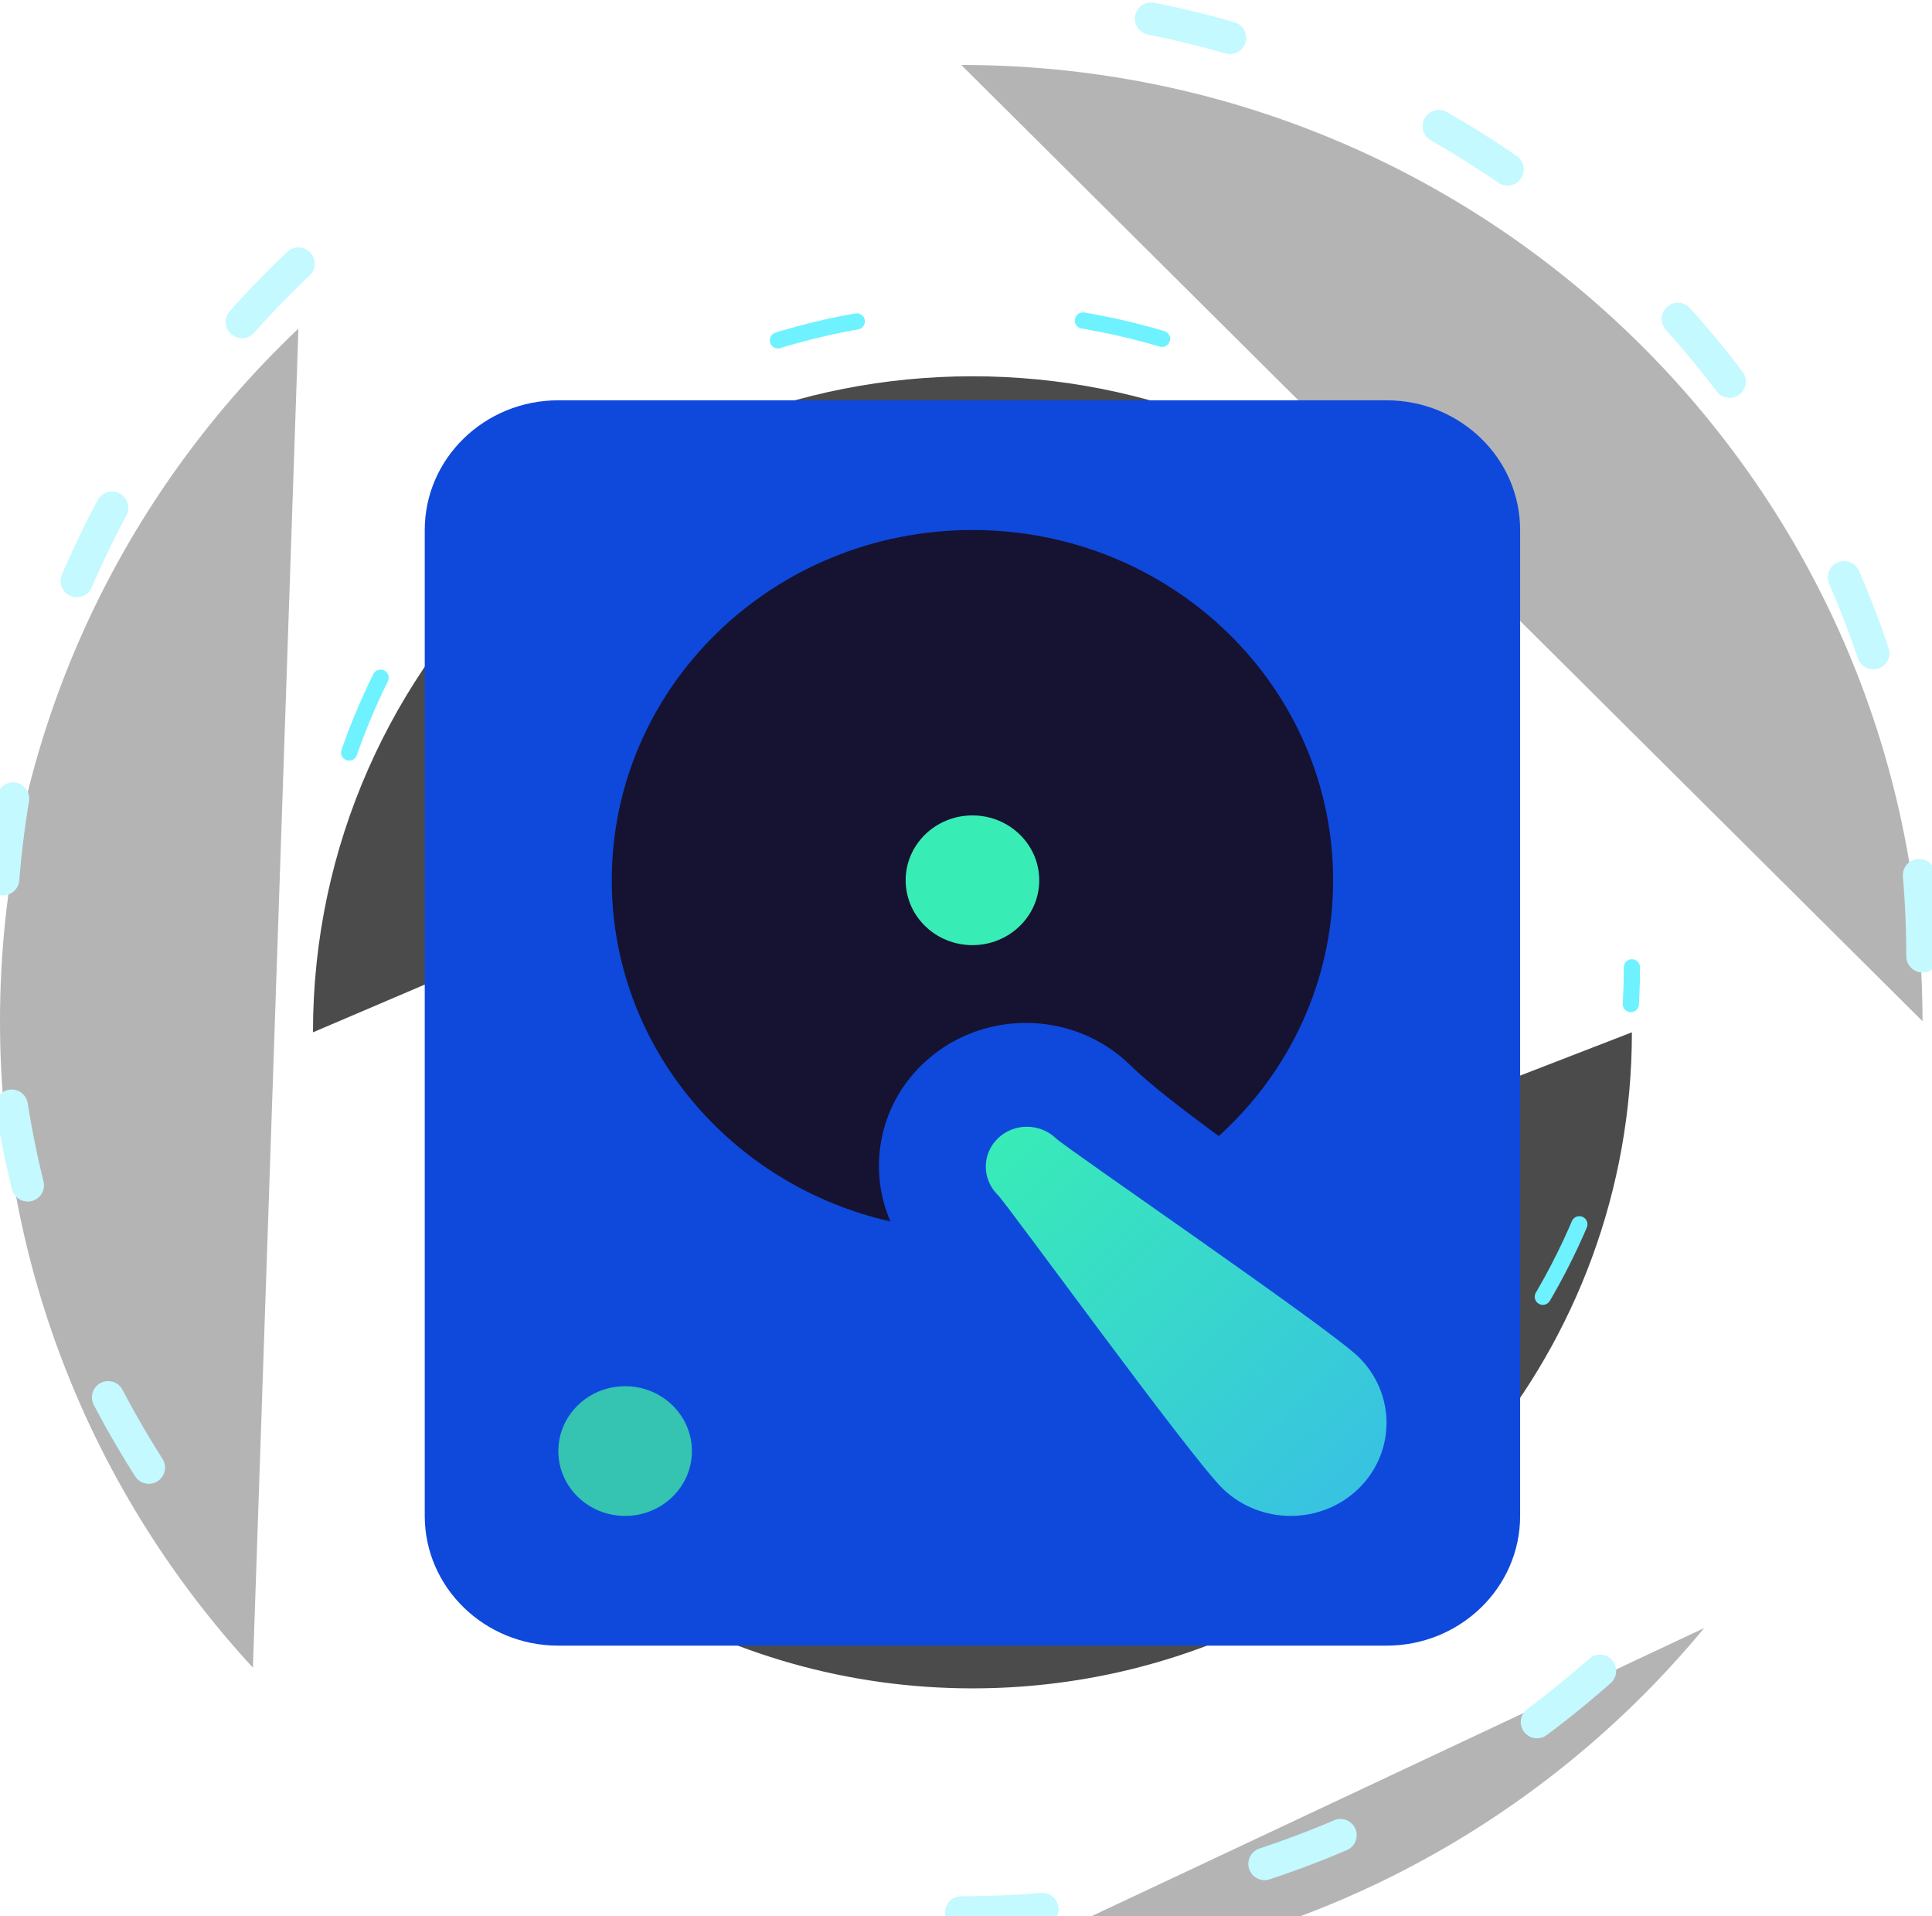 <?xml version="1.0" encoding="UTF-8"?>
<svg width="119px" height="118px" viewBox="0 0 119 118" version="1.1" xmlns="http://www.w3.org/2000/svg" xmlns:xlink="http://www.w3.org/1999/xlink">
    <!-- Generator: Sketch 52.2 (67145) - http://www.bohemiancoding.com/sketch -->
    <title>imges/disk</title>
    <desc>Created with Sketch.</desc>
    <defs>
        <path d="M87.874,30.287 C80.59,23.4 70.739,19.174 59.896,19.174 C49.038,19.174 39.175,23.412 31.887,30.316 C24.119,37.675 19.277,48.064 19.277,59.577 M29.964,86.891 C32.55,89.693 35.527,92.13 38.811,94.117 C44.957,97.838 52.175,99.981 59.896,99.981 C72.543,99.981 83.84,94.231 91.29,85.217 C97.054,78.242 100.515,69.312 100.515,59.577" id="path-1"></path>
        <filter x="-9.2%" y="-6.8%" width="118.5%" height="118.6%" filterUnits="objectBoundingBox" id="filter-2">
            <feMorphology radius="0.5" operator="dilate" in="SourceAlpha" result="shadowSpreadOuter1"></feMorphology>
            <feOffset dx="0" dy="2" in="shadowSpreadOuter1" result="shadowOffsetOuter1"></feOffset>
            <feMorphology radius="1" operator="erode" in="SourceAlpha" result="shadowInner"></feMorphology>
            <feOffset dx="0" dy="2" in="shadowInner" result="shadowInner"></feOffset>
            <feComposite in="shadowOffsetOuter1" in2="shadowInner" operator="out" result="shadowOffsetOuter1"></feComposite>
            <feGaussianBlur stdDeviation="2" in="shadowOffsetOuter1" result="shadowBlurOuter1"></feGaussianBlur>
            <feColorMatrix values="0 0 0 0 0.647   0 0 0 0 0.169   0 0 0 0 0.82  0 0 0 1 0" type="matrix" in="shadowBlurOuter1"></feColorMatrix>
        </filter>
        <path d="M18.381,16.24 C7.057,26.967 0,42.11 0,58.893 C0,74.244 5.905,88.223 15.578,98.706 M59.208,117.785 C77.642,117.785 94.109,109.405 104.968,96.266 M118.415,58.893 C118.415,42.088 111.339,26.927 99.989,16.198 C89.371,6.16 75.013,0 59.208,0" id="path-3"></path>
        <filter x="-6.8%" y="-5.1%" width="113.5%" height="113.6%" filterUnits="objectBoundingBox" id="filter-4">
            <feMorphology radius="1" operator="dilate" in="SourceAlpha" result="shadowSpreadOuter1"></feMorphology>
            <feOffset dx="0" dy="2" in="shadowSpreadOuter1" result="shadowOffsetOuter1"></feOffset>
            <feMorphology radius="1" operator="erode" in="SourceAlpha" result="shadowInner"></feMorphology>
            <feOffset dx="0" dy="2" in="shadowInner" result="shadowInner"></feOffset>
            <feComposite in="shadowOffsetOuter1" in2="shadowInner" operator="out" result="shadowOffsetOuter1"></feComposite>
            <feGaussianBlur stdDeviation="2" in="shadowOffsetOuter1" result="shadowBlurOuter1"></feGaussianBlur>
            <feColorMatrix values="0 0 0 0 0.647   0 0 0 0 0.169   0 0 0 0 0.82  0 0 0 1 0" type="matrix" in="shadowBlurOuter1"></feColorMatrix>
        </filter>
        <path d="M78.485,41.432 C73.806,36.975 67.478,34.24 60.514,34.24 C53.539,34.24 47.204,36.983 42.523,41.451 C37.533,46.214 34.423,52.938 34.423,60.389 C34.423,67.205 37.025,73.412 41.288,78.067" id="path-5"></path>
        <filter x="-17.0%" y="-12.5%" width="134.5%" height="134.7%" filterUnits="objectBoundingBox" id="filter-6">
            <feMorphology radius="0.5" operator="dilate" in="SourceAlpha" result="shadowSpreadOuter1"></feMorphology>
            <feOffset dx="0" dy="2" in="shadowSpreadOuter1" result="shadowOffsetOuter1"></feOffset>
            <feMorphology radius="1" operator="erode" in="SourceAlpha" result="shadowInner"></feMorphology>
            <feOffset dx="0" dy="2" in="shadowInner" result="shadowInner"></feOffset>
            <feComposite in="shadowOffsetOuter1" in2="shadowInner" operator="out" result="shadowOffsetOuter1"></feComposite>
            <feGaussianBlur stdDeviation="2" in="shadowOffsetOuter1" result="shadowBlurOuter1"></feGaussianBlur>
            <feColorMatrix values="0 0 0 0 0.647   0 0 0 0 0.169   0 0 0 0 0.82  0 0 0 1 0" type="matrix" in="shadowBlurOuter1"></feColorMatrix>
        </filter>
        <linearGradient x1="0%" y1="0%" x2="100%" y2="100%" id="linearGradient-7">
            <stop stop-color="#38EDB5" offset="0%"></stop>
            <stop stop-color="#38BEE6" offset="100%"></stop>
        </linearGradient>
    </defs>
    <g id="imges/disk" stroke="none" stroke-width="1" fill="none" fill-rule="evenodd">
        <g id="Group-11">
            <g id="Group-12" stroke-dasharray="5,14" stroke-linecap="round">
                <g id="Shape" opacity="0.705">
                    <use fill="black" fill-opacity="1" filter="url(#filter-2)" xlink:href="#path-1"></use>
                    <use stroke="#32ECFF" stroke-width="1" xlink:href="#path-1"></use>
                </g>
                <g id="Shape" opacity="0.295">
                    <use fill="black" fill-opacity="1" filter="url(#filter-4)" xlink:href="#path-3"></use>
                    <use stroke="#32ECFF" stroke-width="2" xlink:href="#path-3"></use>
                </g>
                <g id="Path">
                    <use fill="black" fill-opacity="1" filter="url(#filter-6)" xlink:href="#path-5"></use>
                    <use stroke="#32ECFF" stroke-width="1" xlink:href="#path-5"></use>
                </g>
            </g>
            <g id="磁盘" transform="translate(26.162, 24.653)" fill-rule="nonzero">
                <path d="M8.228,0 C3.686,0 0,3.579 0,7.989 L0,68.708 C0,73.118 3.686,76.697 8.228,76.697 L59.241,76.697 C63.783,76.697 67.469,73.118 67.469,68.708 L67.469,7.989 C67.469,3.579 63.783,4.25757073e-15 59.241,4.25757073e-15 L8.228,0 Z" id="Shape" fill="#0E49DC"></path>
                <path d="M33.735,7.989 C46.011,7.989 55.95,17.64 55.95,29.56 C55.95,35.776 53.25,41.385 48.907,45.315 C46.686,43.684 44.612,42.086 43.427,40.921 C39.891,37.486 34.163,37.486 30.625,40.921 C27.944,43.526 27.3,47.377 28.683,50.572 C18.842,48.351 11.519,39.787 11.519,29.56 C11.519,17.64 21.458,7.989 33.735,7.989 Z" id="Path" fill="#161232"></path>
                <path d="M8.228,64.714 C8.228,62.509 10.071,60.719 12.342,60.719 C14.613,60.719 16.456,62.509 16.456,64.714 C16.456,66.919 14.613,68.708 12.342,68.708 C10.071,68.708 8.228,66.919 8.228,64.714 Z" id="Path" fill="#34C4B1"></path>
                <path d="M35.298,45.459 C36.285,44.499 37.88,44.499 38.885,45.459 C39.463,46.035 55.639,57.092 57.513,58.913 C59.816,61.166 59.816,64.793 57.513,67.031 C55.21,69.266 51.473,69.266 49.154,67.031 C47.179,65.113 35.839,49.454 35.298,48.943 C34.311,47.968 34.311,46.418 35.298,45.459 Z" id="Path" fill="url(#linearGradient-7)"></path>
                <path d="M37.849,29.56 C37.849,27.355 36.005,25.566 33.735,25.566 C31.464,25.566 29.621,27.355 29.621,29.56 C29.621,31.766 31.464,33.555 33.735,33.555 C36.006,33.555 37.849,31.766 37.849,29.56 Z" id="Path" fill="#38EDB5"></path>
            </g>
        </g>
    </g>
</svg>
